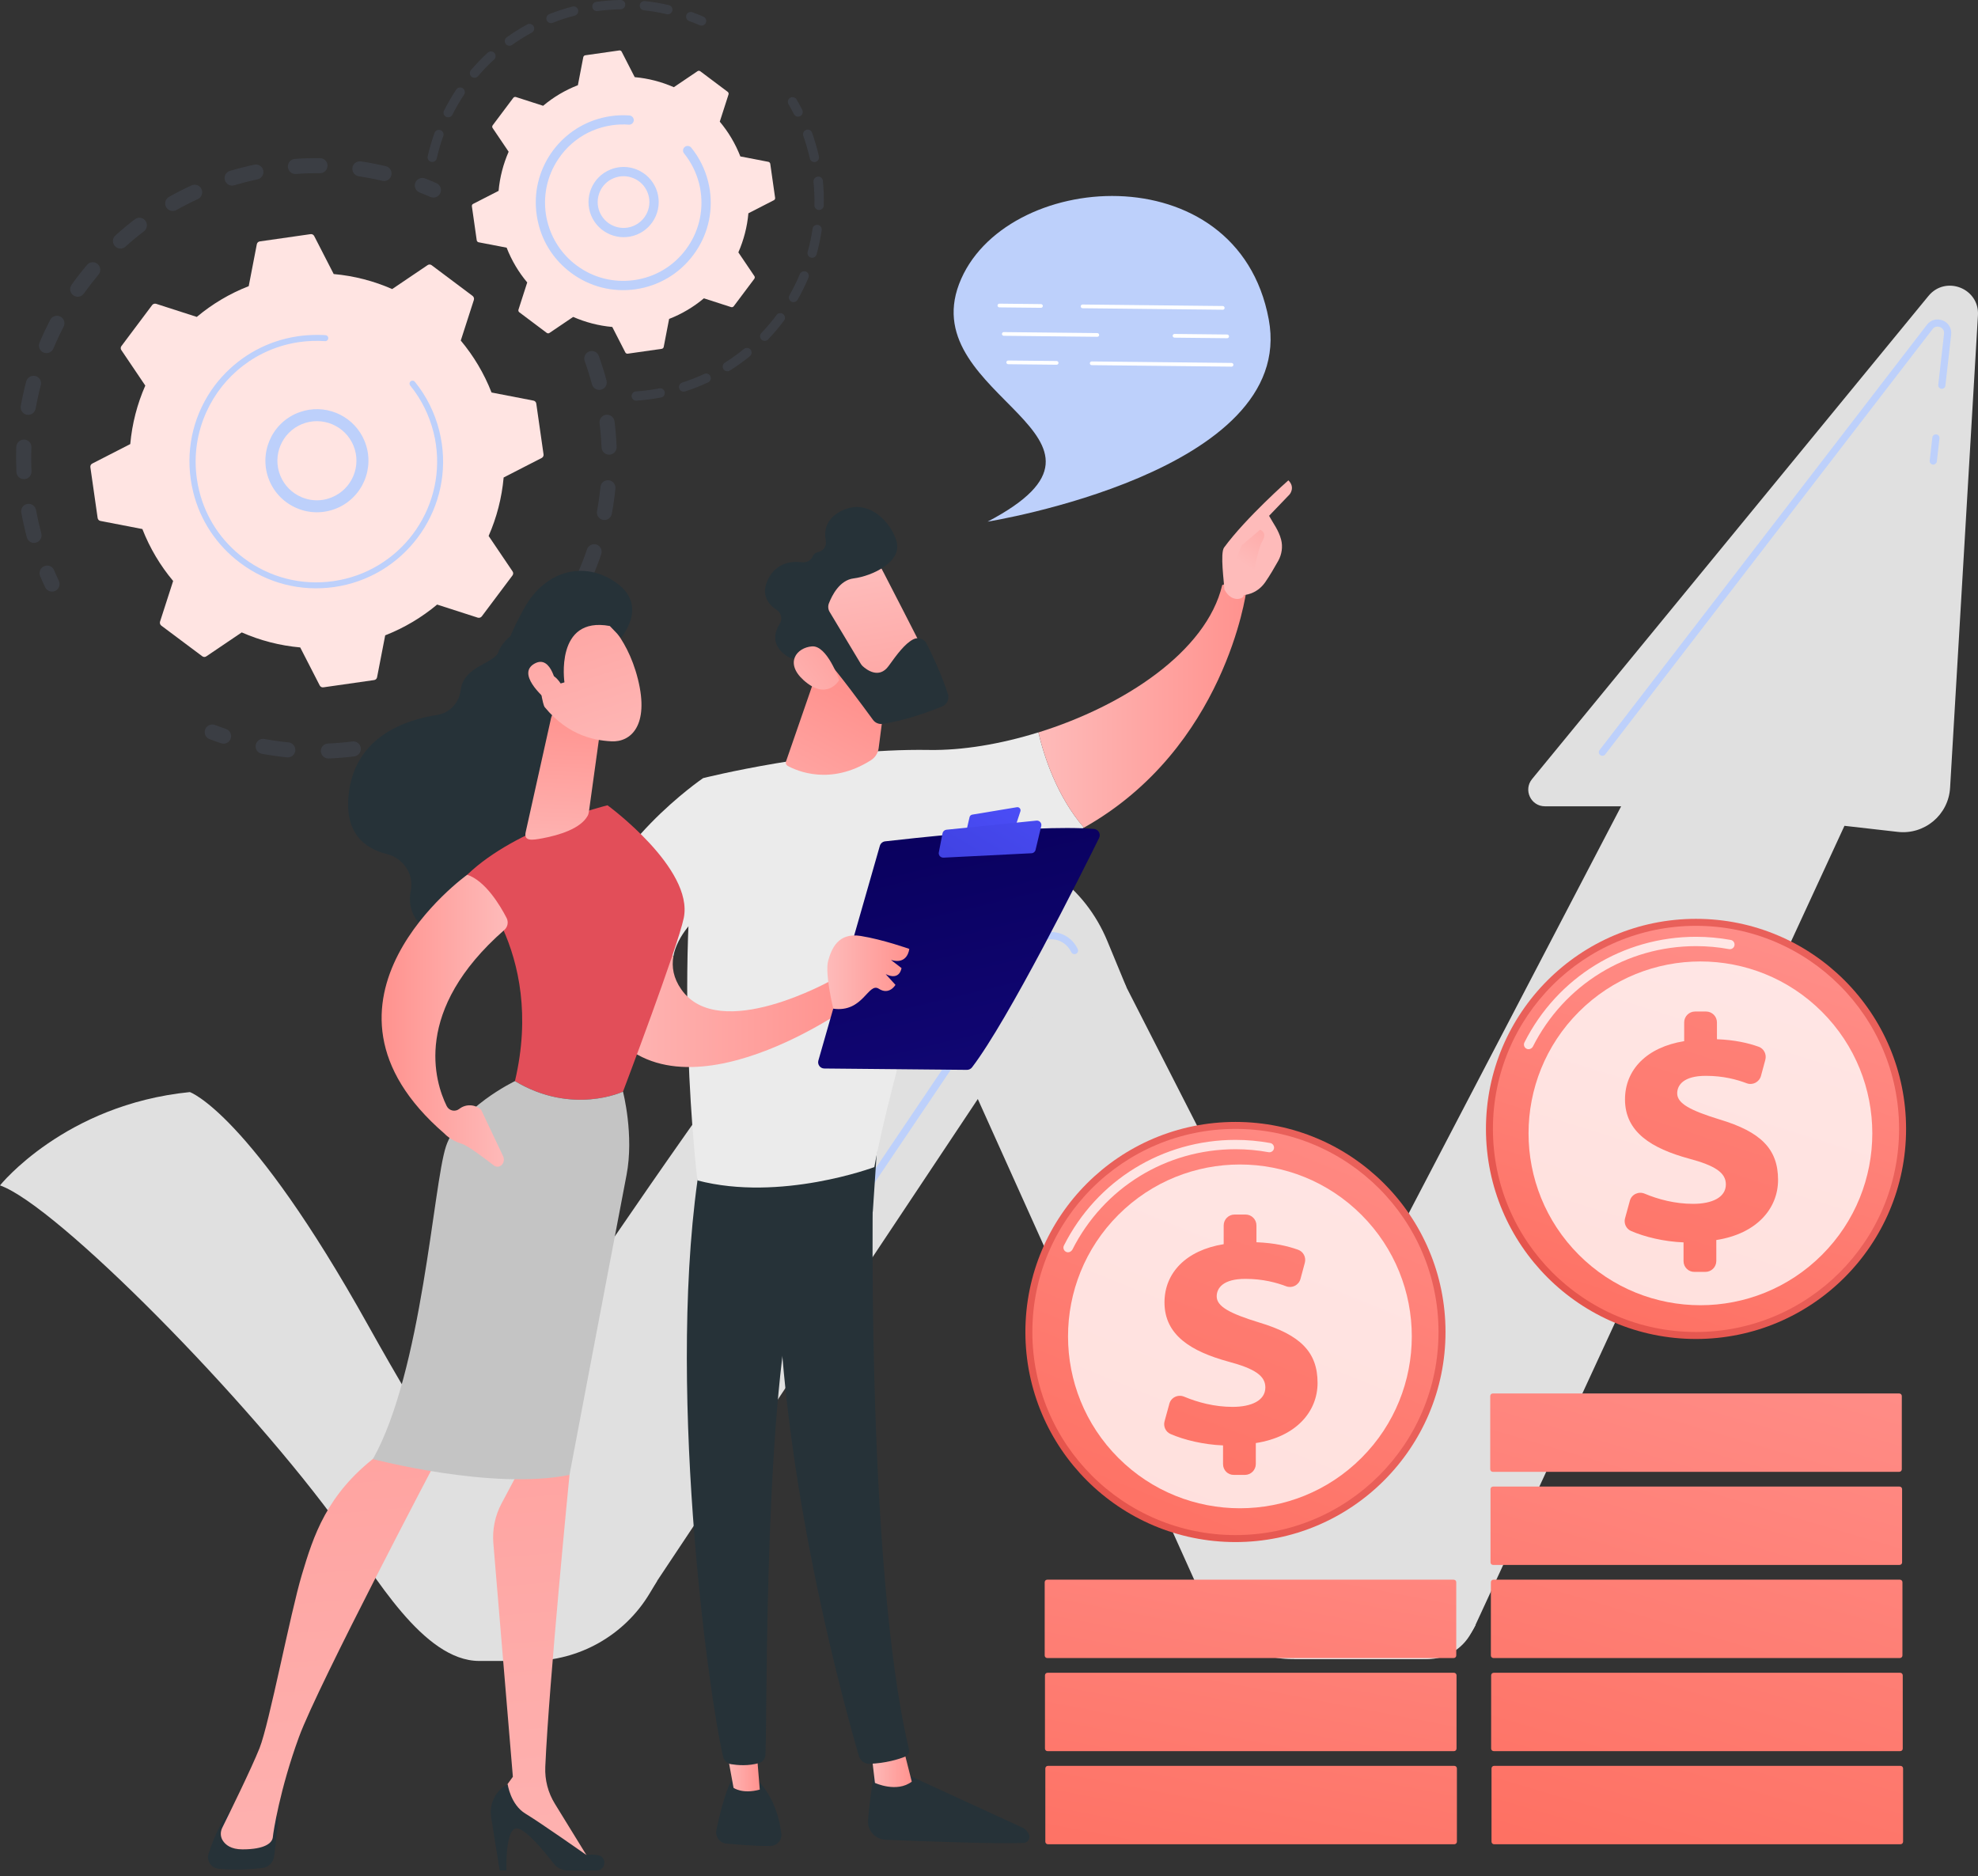 <?xml version="1.0" encoding="UTF-8"?> <svg xmlns="http://www.w3.org/2000/svg" width="136" height="129" viewBox="0 0 136 129" fill="none"><rect x="0" y="0" width="136" height="129" fill="#333333" stroke="none"/> <g opacity="0.3"> <path opacity="0.3" d="M40.565 24.15C40.82 24.087 41.084 24.224 41.172 24.478C41.373 25.027 41.549 25.595 41.701 26.158C41.775 26.432 41.613 26.716 41.334 26.79C41.329 26.79 41.329 26.79 41.324 26.79C41.05 26.858 40.776 26.692 40.702 26.423C40.56 25.884 40.389 25.345 40.203 24.826C40.105 24.557 40.247 24.263 40.511 24.165C40.531 24.16 40.55 24.155 40.565 24.15ZM41.613 28.529C41.633 28.524 41.652 28.519 41.672 28.519C41.956 28.485 42.215 28.685 42.25 28.969C42.323 29.552 42.372 30.14 42.397 30.723C42.406 31.007 42.186 31.247 41.902 31.261C41.618 31.271 41.378 31.051 41.363 30.767C41.339 30.213 41.295 29.65 41.226 29.097C41.192 28.832 41.363 28.592 41.613 28.529ZM41.672 33.034C41.726 33.02 41.784 33.015 41.848 33.02C42.132 33.049 42.338 33.304 42.313 33.588C42.255 34.171 42.171 34.758 42.064 35.331C42.01 35.611 41.74 35.797 41.461 35.743C41.182 35.689 40.996 35.419 41.05 35.14C41.153 34.592 41.231 34.038 41.29 33.485C41.304 33.26 41.466 33.083 41.672 33.034ZM40.727 37.432C40.82 37.408 40.918 37.413 41.016 37.442C41.285 37.535 41.432 37.829 41.339 38.099C41.153 38.652 40.937 39.205 40.707 39.744C40.594 40.004 40.291 40.126 40.026 40.013C39.767 39.901 39.644 39.597 39.757 39.333C39.977 38.823 40.183 38.299 40.359 37.77C40.418 37.599 40.56 37.477 40.727 37.432ZM38.816 41.512C38.944 41.478 39.086 41.497 39.208 41.571C39.453 41.718 39.527 42.036 39.38 42.281C39.076 42.781 38.743 43.27 38.395 43.745C38.229 43.976 37.901 44.025 37.67 43.858C37.44 43.687 37.391 43.363 37.558 43.133C37.886 42.683 38.199 42.217 38.493 41.742C38.577 41.625 38.689 41.546 38.816 41.512ZM36.054 45.073C36.221 45.033 36.407 45.073 36.539 45.205C36.745 45.406 36.75 45.729 36.549 45.935C36.142 46.356 35.711 46.762 35.266 47.144C35.05 47.33 34.722 47.306 34.536 47.09C34.35 46.875 34.374 46.547 34.59 46.361C35.011 45.998 35.418 45.611 35.809 45.21C35.878 45.141 35.966 45.092 36.054 45.073ZM17.963 50.813C18.031 50.793 18.105 50.793 18.183 50.808C18.727 50.911 19.285 50.989 19.838 51.043C20.122 51.072 20.328 51.322 20.304 51.606C20.274 51.89 20.024 52.096 19.74 52.071C19.158 52.013 18.57 51.929 17.997 51.822C17.718 51.768 17.532 51.498 17.585 51.219C17.62 51.018 17.772 50.862 17.963 50.813ZM32.577 47.923C32.788 47.869 33.013 47.952 33.135 48.143C33.292 48.383 33.224 48.702 32.983 48.858C32.494 49.177 31.98 49.476 31.465 49.75C31.211 49.882 30.902 49.789 30.765 49.534C30.633 49.285 30.726 48.971 30.98 48.834C31.47 48.574 31.955 48.285 32.42 47.987C32.469 47.962 32.523 47.938 32.577 47.923ZM22.454 51.136C22.488 51.126 22.522 51.121 22.556 51.121C23.11 51.097 23.673 51.053 24.227 50.979C24.511 50.945 24.77 51.146 24.805 51.425C24.839 51.709 24.643 51.968 24.359 52.003C23.776 52.076 23.188 52.125 22.601 52.15C22.317 52.159 22.077 51.939 22.062 51.655C22.052 51.405 22.224 51.19 22.454 51.136ZM28.546 49.931C28.801 49.867 29.065 50.005 29.154 50.254C29.252 50.524 29.114 50.818 28.845 50.916C28.297 51.116 27.728 51.293 27.165 51.444C27.16 51.444 27.16 51.444 27.155 51.449C26.881 51.518 26.607 51.356 26.533 51.082C26.46 50.808 26.622 50.524 26.896 50.45C27.434 50.303 27.968 50.137 28.492 49.946C28.512 49.941 28.527 49.936 28.546 49.931Z" fill="#91B3FA"></path> <path opacity="0.3" d="M14.471 49.828C14.569 49.804 14.677 49.809 14.779 49.848C15.029 49.941 15.284 50.034 15.539 50.122C15.808 50.215 15.955 50.504 15.862 50.778C15.769 51.048 15.48 51.195 15.206 51.102C14.936 51.013 14.672 50.916 14.407 50.818C14.143 50.715 14.006 50.416 14.108 50.151C14.172 49.985 14.309 49.867 14.471 49.828Z" fill="#91B3FA"></path> </g> <g opacity="0.3"> <path opacity="0.3" d="M3.118 38.902C3.358 38.843 3.618 38.965 3.716 39.2C3.818 39.445 3.931 39.695 4.044 39.935C4.166 40.195 4.058 40.503 3.799 40.626C3.539 40.748 3.231 40.635 3.108 40.381C2.986 40.126 2.868 39.867 2.761 39.607C2.648 39.343 2.77 39.039 3.035 38.931C3.064 38.916 3.089 38.907 3.118 38.902Z" fill="#91B3FA"></path> <path opacity="0.3" d="M16.788 11.485C17.018 11.426 17.253 11.372 17.488 11.323C17.767 11.264 18.042 11.441 18.1 11.72C18.159 11.999 17.978 12.273 17.704 12.332C17.16 12.445 16.626 12.582 16.107 12.739C15.833 12.822 15.544 12.665 15.466 12.391C15.382 12.117 15.539 11.828 15.813 11.749C16.127 11.656 16.46 11.563 16.788 11.485ZM20.187 10.941C20.216 10.936 20.246 10.931 20.275 10.927C20.848 10.883 21.436 10.868 22.009 10.873C22.293 10.878 22.523 11.108 22.518 11.397C22.513 11.681 22.283 11.911 21.994 11.906C21.445 11.901 20.892 11.916 20.348 11.96C20.064 11.98 19.815 11.769 19.795 11.48C19.78 11.225 19.947 11 20.187 10.941ZM13.262 12.714C13.497 12.655 13.751 12.773 13.854 13.003C13.972 13.263 13.859 13.571 13.6 13.689C13.105 13.914 12.61 14.169 12.13 14.438C11.88 14.58 11.567 14.492 11.425 14.242C11.283 13.992 11.371 13.679 11.621 13.537C12.125 13.253 12.645 12.989 13.169 12.748C13.198 12.729 13.232 12.719 13.262 12.714ZM24.619 11.108C24.683 11.093 24.751 11.088 24.82 11.098C25.388 11.181 25.961 11.294 26.524 11.426C26.803 11.49 26.975 11.769 26.906 12.048C26.843 12.327 26.564 12.499 26.284 12.43C25.75 12.303 25.207 12.2 24.668 12.117C24.384 12.073 24.193 11.813 24.232 11.529C24.262 11.318 24.418 11.157 24.619 11.108ZM9.461 14.987C9.657 14.938 9.868 15.006 9.995 15.178C10.166 15.403 10.122 15.731 9.897 15.902C9.461 16.231 9.035 16.588 8.628 16.956C8.418 17.146 8.09 17.132 7.899 16.916C7.708 16.706 7.722 16.378 7.938 16.187C8.364 15.8 8.815 15.428 9.27 15.08C9.329 15.036 9.397 15.006 9.461 14.987ZM6.253 18.043C6.41 18.004 6.581 18.038 6.709 18.151C6.929 18.337 6.954 18.66 6.772 18.88C6.42 19.302 6.082 19.737 5.763 20.183C5.597 20.418 5.279 20.472 5.043 20.305C4.808 20.139 4.755 19.816 4.921 19.585C5.254 19.115 5.612 18.655 5.984 18.214C6.057 18.126 6.15 18.067 6.253 18.043ZM3.79 21.726C3.907 21.696 4.035 21.711 4.152 21.77C4.407 21.902 4.505 22.215 4.372 22.465C4.118 22.95 3.883 23.455 3.672 23.959C3.559 24.224 3.261 24.346 2.996 24.238C2.732 24.126 2.609 23.827 2.717 23.562C2.937 23.033 3.187 22.505 3.452 21.99C3.525 21.848 3.648 21.76 3.79 21.726ZM2.183 25.854C2.267 25.835 2.355 25.835 2.438 25.854C2.712 25.928 2.879 26.212 2.805 26.486C2.663 27.015 2.546 27.559 2.448 28.093C2.399 28.372 2.129 28.563 1.85 28.514C1.571 28.465 1.38 28.195 1.429 27.916C1.532 27.348 1.654 26.78 1.806 26.222C1.855 26.036 2.007 25.898 2.183 25.854ZM1.522 30.238C1.566 30.228 1.615 30.223 1.664 30.223C1.948 30.233 2.173 30.473 2.159 30.757C2.139 31.301 2.139 31.859 2.164 32.403C2.178 32.687 1.958 32.931 1.669 32.941C1.385 32.956 1.14 32.736 1.13 32.447C1.106 31.869 1.101 31.286 1.12 30.713C1.14 30.483 1.307 30.292 1.522 30.238ZM1.845 34.655C1.855 34.651 1.865 34.651 1.875 34.651C2.154 34.597 2.423 34.783 2.477 35.067C2.551 35.464 2.634 35.86 2.732 36.252C2.766 36.394 2.805 36.536 2.84 36.673C2.913 36.947 2.751 37.231 2.477 37.305C2.198 37.388 1.919 37.217 1.845 36.943C1.806 36.796 1.767 36.649 1.733 36.497C1.63 36.086 1.542 35.664 1.463 35.248C1.409 34.983 1.581 34.724 1.845 34.655Z" fill="#91B3FA"></path> <path opacity="0.3" d="M28.914 12.249C29.012 12.225 29.12 12.229 29.223 12.269C29.482 12.371 29.747 12.479 30.006 12.592C30.266 12.704 30.388 13.013 30.275 13.273C30.163 13.532 29.859 13.655 29.595 13.542C29.35 13.434 29.1 13.331 28.85 13.233C28.586 13.13 28.453 12.832 28.556 12.562C28.62 12.401 28.757 12.288 28.914 12.249Z" fill="#91B3FA"></path> </g> <path d="M29.678 18.234C29.595 18.17 29.482 18.17 29.399 18.229L26.965 19.874C25.706 19.321 24.354 18.968 22.944 18.841L21.602 16.226C21.553 16.133 21.455 16.084 21.352 16.098L17.86 16.598C17.757 16.613 17.679 16.691 17.659 16.789L17.101 19.674C15.783 20.188 14.584 20.908 13.53 21.789L10.734 20.888C10.636 20.859 10.528 20.893 10.465 20.971L8.349 23.793C8.285 23.876 8.285 23.988 8.344 24.072L9.99 26.511C9.436 27.769 9.084 29.121 8.956 30.532L6.341 31.873C6.248 31.922 6.199 32.02 6.214 32.123L6.713 35.615C6.728 35.718 6.806 35.797 6.904 35.816L9.789 36.374C10.303 37.692 11.023 38.892 11.905 39.945L11.003 42.741C10.974 42.839 11.008 42.947 11.087 43.011L13.908 45.121C13.991 45.185 14.104 45.185 14.187 45.126L16.621 43.481C17.88 44.034 19.231 44.387 20.642 44.514L21.984 47.13C22.033 47.223 22.131 47.272 22.233 47.257L25.726 46.757C25.828 46.743 25.907 46.664 25.926 46.566L26.485 43.682C27.802 43.167 29.002 42.447 30.055 41.566L32.852 42.467C32.949 42.496 33.057 42.462 33.121 42.384L35.237 39.563C35.3 39.48 35.3 39.367 35.242 39.284L33.596 36.849C34.149 35.591 34.502 34.239 34.629 32.829L37.245 31.487C37.338 31.438 37.387 31.34 37.372 31.237L36.872 27.745C36.858 27.642 36.779 27.564 36.681 27.544L33.797 26.986C33.282 25.668 32.562 24.468 31.681 23.415L32.582 20.619C32.611 20.521 32.577 20.413 32.499 20.349L29.678 18.234Z" fill="#FFE4E2"></path> <path d="M20.94 28.235C22.62 27.818 24.398 28.685 25.069 30.331C25.809 32.138 24.942 34.215 23.134 34.954C22.258 35.312 21.293 35.312 20.421 34.944C19.549 34.577 18.869 33.896 18.511 33.02C17.772 31.212 18.639 29.136 20.446 28.396C20.607 28.333 20.774 28.279 20.94 28.235ZM22.439 34.318C22.566 34.283 22.699 34.244 22.821 34.19C24.207 33.622 24.873 32.03 24.305 30.644C23.737 29.258 22.145 28.592 20.759 29.16C19.373 29.728 18.707 31.32 19.275 32.706C19.549 33.377 20.069 33.901 20.74 34.185C21.283 34.415 21.876 34.459 22.439 34.318Z" fill="#BDD0FB"></path> <path d="M19.643 23.283C19.932 23.21 20.226 23.156 20.524 23.112C20.617 23.097 20.71 23.087 20.808 23.078C21.273 23.029 21.739 23.014 22.204 23.033C22.209 23.033 22.219 23.033 22.224 23.033C22.243 23.033 22.258 23.033 22.278 23.038C22.312 23.038 22.346 23.043 22.38 23.043C22.474 23.048 22.547 23.117 22.567 23.2C22.571 23.22 22.571 23.244 22.571 23.264C22.562 23.376 22.464 23.464 22.351 23.455C21.763 23.415 21.171 23.435 20.583 23.518C17.669 23.935 15.323 25.82 14.192 28.323C13.56 29.714 13.305 31.291 13.535 32.912C13.575 33.196 13.628 33.475 13.697 33.749C14.152 35.601 15.225 37.222 16.768 38.378C18.541 39.71 20.73 40.268 22.924 39.955C27.459 39.308 30.618 35.096 29.972 30.561C29.933 30.282 29.879 30.003 29.81 29.733C29.516 28.553 28.973 27.451 28.204 26.506C28.184 26.481 28.169 26.452 28.165 26.427C28.145 26.354 28.169 26.271 28.233 26.217C28.321 26.143 28.453 26.158 28.522 26.246C29.325 27.235 29.903 28.396 30.207 29.635C30.275 29.919 30.334 30.213 30.378 30.502C31.059 35.263 27.733 39.685 22.978 40.361C20.671 40.689 18.379 40.102 16.513 38.701C14.892 37.486 13.765 35.782 13.286 33.837C13.212 33.548 13.158 33.255 13.114 32.956C12.786 30.649 13.374 28.357 14.774 26.491C15.994 24.89 17.698 23.763 19.643 23.283Z" fill="#BDD0FB"></path> <g opacity="0.3"> <path opacity="0.3" d="M54.415 6.69C54.548 6.656 54.695 6.715 54.768 6.837C54.905 7.072 55.037 7.312 55.16 7.557C55.238 7.714 55.175 7.905 55.018 7.988C54.861 8.066 54.67 8.003 54.587 7.846C54.469 7.616 54.347 7.386 54.215 7.16C54.127 7.008 54.175 6.813 54.327 6.724C54.361 6.71 54.391 6.7 54.415 6.69Z" fill="#91B3FA"></path> <path opacity="0.3" d="M55.453 8.919C55.61 8.879 55.777 8.968 55.831 9.119C55.987 9.56 56.124 10.011 56.237 10.466C56.262 10.559 56.281 10.657 56.306 10.755C56.345 10.927 56.227 11.093 56.066 11.137C55.894 11.176 55.723 11.069 55.684 10.897C55.664 10.804 55.64 10.711 55.62 10.623C55.512 10.192 55.385 9.761 55.233 9.34C55.174 9.173 55.258 8.992 55.424 8.933C55.434 8.923 55.444 8.919 55.453 8.919ZM56.183 12.151C56.198 12.146 56.213 12.146 56.227 12.141C56.404 12.122 56.56 12.254 56.575 12.425C56.634 12.989 56.653 13.562 56.639 14.125C56.634 14.301 56.487 14.438 56.31 14.438C56.134 14.433 55.997 14.286 55.997 14.11C56.012 13.571 55.987 13.028 55.933 12.489C55.928 12.332 56.031 12.19 56.183 12.151ZM56.105 15.467C56.144 15.457 56.188 15.457 56.227 15.462C56.404 15.486 56.521 15.653 56.497 15.824C56.413 16.383 56.296 16.941 56.144 17.489C56.095 17.661 55.919 17.759 55.752 17.71C55.581 17.661 55.483 17.485 55.532 17.318C55.679 16.799 55.791 16.265 55.87 15.731C55.884 15.599 55.982 15.496 56.105 15.467ZM55.214 18.66C55.277 18.645 55.346 18.65 55.414 18.675C55.576 18.743 55.654 18.929 55.586 19.091C55.365 19.615 55.115 20.124 54.836 20.614C54.748 20.766 54.552 20.82 54.401 20.732C54.249 20.643 54.195 20.448 54.283 20.296C54.547 19.83 54.792 19.341 54.998 18.841C55.037 18.748 55.12 18.684 55.214 18.66ZM53.573 21.54C53.661 21.515 53.759 21.535 53.842 21.593C53.984 21.701 54.014 21.897 53.906 22.039C53.568 22.49 53.201 22.931 52.809 23.337C52.686 23.464 52.486 23.469 52.358 23.347C52.231 23.224 52.226 23.024 52.348 22.896C52.721 22.509 53.073 22.093 53.397 21.657C53.436 21.593 53.499 21.554 53.573 21.54ZM51.281 23.93C51.398 23.9 51.526 23.939 51.604 24.037C51.717 24.175 51.697 24.375 51.56 24.488C51.124 24.846 50.659 25.179 50.179 25.477C50.027 25.57 49.831 25.526 49.738 25.375C49.645 25.228 49.689 25.027 49.841 24.934C50.296 24.65 50.737 24.331 51.158 23.988C51.193 23.964 51.237 23.939 51.281 23.93ZM48.474 25.688C48.621 25.654 48.773 25.722 48.842 25.864C48.915 26.026 48.847 26.212 48.685 26.29C48.176 26.53 47.642 26.736 47.103 26.912C46.932 26.966 46.755 26.873 46.702 26.707C46.648 26.54 46.741 26.359 46.907 26.305C47.421 26.139 47.931 25.938 48.416 25.712C48.43 25.703 48.45 25.693 48.474 25.688ZM43.67 26.922C43.689 26.917 43.704 26.912 43.724 26.912C44.189 26.883 44.659 26.824 45.124 26.741C45.193 26.731 45.262 26.716 45.33 26.702C45.502 26.667 45.673 26.78 45.702 26.956C45.737 27.128 45.624 27.304 45.448 27.329C45.374 27.343 45.301 27.358 45.227 27.368C44.742 27.451 44.248 27.515 43.763 27.544C43.587 27.554 43.435 27.422 43.425 27.245C43.42 27.093 43.523 26.956 43.67 26.922Z" fill="#91B3FA"></path> </g> <g opacity="0.3"> <path opacity="0.3" d="M39.36 0.451C39.532 0.407 39.703 0.509 39.747 0.681C39.791 0.852 39.688 1.024 39.517 1.073C39.003 1.205 38.493 1.371 38.004 1.567C37.842 1.631 37.656 1.553 37.587 1.386C37.524 1.22 37.602 1.038 37.769 0.97C38.288 0.764 38.822 0.593 39.36 0.451ZM40.967 0.132C40.977 0.127 40.991 0.127 41.001 0.127C41.55 0.054 42.113 0.01 42.666 0C42.843 -0.005 42.989 0.137 42.989 0.314C42.994 0.49 42.852 0.637 42.676 0.637C42.147 0.647 41.613 0.686 41.084 0.759C40.908 0.784 40.746 0.661 40.727 0.485C40.702 0.323 40.81 0.172 40.967 0.132ZM36.334 1.651C36.471 1.616 36.618 1.68 36.691 1.807C36.774 1.964 36.721 2.155 36.564 2.238C36.099 2.493 35.643 2.777 35.212 3.086C35.07 3.188 34.869 3.154 34.766 3.012C34.663 2.87 34.698 2.669 34.84 2.566C35.29 2.243 35.766 1.944 36.255 1.68C36.28 1.665 36.304 1.656 36.334 1.651ZM44.224 0.083C44.258 0.074 44.297 0.074 44.336 0.074C44.89 0.132 45.443 0.225 45.987 0.353C46.158 0.392 46.266 0.563 46.227 0.735C46.188 0.906 46.016 1.014 45.845 0.975C45.331 0.852 44.802 0.764 44.273 0.705C44.096 0.686 43.969 0.529 43.989 0.353C43.998 0.225 44.101 0.118 44.224 0.083ZM33.679 3.546C33.787 3.517 33.909 3.551 33.993 3.639C34.11 3.771 34.105 3.972 33.973 4.09C33.581 4.447 33.209 4.834 32.866 5.236C32.754 5.368 32.548 5.387 32.416 5.27C32.283 5.157 32.264 4.952 32.381 4.819C32.744 4.398 33.131 3.992 33.542 3.615C33.581 3.585 33.63 3.561 33.679 3.546ZM31.563 6.024C31.647 6.005 31.74 6.014 31.818 6.068C31.965 6.166 32.004 6.362 31.906 6.509C31.612 6.95 31.343 7.415 31.103 7.89C31.025 8.047 30.834 8.111 30.672 8.032C30.515 7.954 30.452 7.763 30.53 7.606C30.78 7.111 31.064 6.622 31.367 6.161C31.416 6.088 31.485 6.044 31.563 6.024ZM30.099 8.938C30.158 8.924 30.221 8.924 30.285 8.948C30.452 9.007 30.535 9.188 30.476 9.355C30.295 9.854 30.148 10.368 30.03 10.887C29.991 11.059 29.82 11.167 29.648 11.127C29.477 11.088 29.369 10.917 29.408 10.745C29.531 10.207 29.688 9.663 29.879 9.139C29.913 9.036 29.996 8.963 30.099 8.938Z" fill="#91B3FA"></path> <path opacity="0.3" d="M47.417 0.833C47.476 0.818 47.539 0.818 47.603 0.842C47.858 0.936 48.112 1.038 48.362 1.146C48.524 1.215 48.597 1.406 48.529 1.567C48.46 1.729 48.269 1.802 48.108 1.734C47.872 1.631 47.627 1.533 47.383 1.445C47.216 1.386 47.133 1.2 47.192 1.033C47.231 0.926 47.319 0.857 47.417 0.833Z" fill="#91B3FA"></path> </g> <path d="M48.147 4.898C48.093 4.859 48.014 4.854 47.961 4.893L46.33 5.995C45.487 5.627 44.581 5.387 43.641 5.304L42.745 3.556C42.715 3.492 42.647 3.458 42.578 3.468L40.242 3.801C40.173 3.81 40.12 3.864 40.105 3.928L39.733 5.858C38.851 6.2 38.048 6.68 37.343 7.273L35.472 6.671C35.408 6.651 35.335 6.671 35.291 6.729L33.875 8.615C33.836 8.669 33.831 8.747 33.87 8.801L34.972 10.432C34.605 11.274 34.365 12.18 34.282 13.121L32.533 14.017C32.469 14.046 32.435 14.115 32.445 14.184L32.778 16.52C32.788 16.588 32.842 16.642 32.905 16.657L34.835 17.029C35.178 17.911 35.658 18.714 36.25 19.419L35.648 21.29C35.628 21.354 35.648 21.427 35.707 21.471L37.592 22.887C37.646 22.926 37.725 22.931 37.779 22.891L39.409 21.79C40.252 22.157 41.158 22.397 42.098 22.48L42.994 24.229C43.024 24.292 43.092 24.326 43.161 24.317L45.497 23.984C45.566 23.974 45.62 23.92 45.634 23.856L46.006 21.927C46.888 21.584 47.691 21.104 48.397 20.511L50.267 21.114C50.331 21.133 50.404 21.114 50.449 21.055L51.864 19.169C51.903 19.115 51.908 19.037 51.869 18.983L50.767 17.352C51.134 16.51 51.374 15.604 51.457 14.664L53.206 13.767C53.27 13.738 53.304 13.669 53.294 13.601L52.961 11.265C52.951 11.196 52.897 11.142 52.834 11.127L50.904 10.755C50.561 9.874 50.081 9.07 49.489 8.365L50.091 6.494C50.111 6.431 50.091 6.357 50.032 6.313L48.147 4.898Z" fill="#FFE4E2"></path> <path d="M42.3 11.548C42.799 11.426 43.323 11.465 43.808 11.666C44.401 11.916 44.866 12.381 45.111 12.979C45.615 14.208 45.023 15.623 43.793 16.128C42.559 16.632 41.149 16.04 40.644 14.81C40.399 14.213 40.404 13.556 40.649 12.964C40.899 12.366 41.364 11.906 41.962 11.661C42.069 11.612 42.182 11.578 42.3 11.548ZM43.299 15.618C43.382 15.599 43.465 15.569 43.548 15.535C44.454 15.163 44.89 14.125 44.518 13.219C44.337 12.778 43.999 12.435 43.558 12.254C43.122 12.072 42.637 12.068 42.197 12.249C41.756 12.43 41.413 12.768 41.232 13.209C41.051 13.645 41.046 14.13 41.227 14.57C41.57 15.393 42.456 15.829 43.299 15.618Z" fill="#BDD0FB"></path> <path d="M41.398 8.101C41.593 8.052 41.794 8.013 42 7.983C42.406 7.924 42.818 7.91 43.224 7.934C43.244 7.934 43.259 7.939 43.278 7.939C43.42 7.949 43.533 8.052 43.567 8.179C43.577 8.208 43.577 8.243 43.577 8.277C43.562 8.453 43.41 8.586 43.234 8.571C42.852 8.541 42.47 8.556 42.088 8.61C42.069 8.615 42.044 8.615 42.024 8.62C41.128 8.757 40.3 9.11 39.6 9.643C39.218 9.932 38.875 10.275 38.577 10.667C38.577 10.672 38.572 10.672 38.572 10.677C38.562 10.687 38.557 10.696 38.552 10.706C37.69 11.852 37.328 13.268 37.528 14.693C37.553 14.879 37.592 15.06 37.636 15.236C37.935 16.431 38.626 17.485 39.625 18.234C40.771 19.096 42.186 19.458 43.611 19.257C45.032 19.057 46.29 18.312 47.152 17.161C48.014 16.015 48.377 14.6 48.176 13.175C48.151 12.993 48.117 12.817 48.073 12.641C47.882 11.877 47.529 11.162 47.035 10.55C47.005 10.51 46.986 10.471 46.971 10.427C46.942 10.309 46.981 10.182 47.079 10.104C47.216 9.991 47.417 10.016 47.529 10.153C48.083 10.838 48.479 11.637 48.69 12.489C48.739 12.685 48.778 12.886 48.808 13.086C49.033 14.678 48.626 16.26 47.661 17.543C46.697 18.826 45.291 19.659 43.699 19.889C42.108 20.114 40.526 19.708 39.243 18.743C38.126 17.906 37.347 16.73 37.019 15.388C36.97 15.188 36.931 14.987 36.901 14.781C36.451 11.705 38.439 8.83 41.398 8.101Z" fill="#BDD0FB"></path> <path d="M85.894 104.422L111.464 55.436H106.223C105.259 55.436 104.725 54.315 105.337 53.565L132.592 20.35C133.772 18.91 136.109 19.821 135.996 21.682L134.081 54.163C133.973 56.024 132.323 57.41 130.471 57.194L126.818 56.778L101.448 111.724C100.787 113.154 99.357 114.07 97.78 114.07H88.989L85.894 104.422Z" fill="#E0E0E0"></path> <path d="M64.756 70.065L82.808 110.167C83.876 112.542 86.242 114.07 88.847 114.07H98.153C99.387 114.07 100.523 113.399 101.125 112.321L101.458 111.724C100.459 111.724 99.543 111.166 99.088 110.274L75.031 63.14L64.756 70.065Z" fill="#E0E0E0"></path> <path d="M77.46 67.9C75.648 66.47 73.003 66.891 71.725 68.811L45.185 108.687C43.059 111.881 39.479 113.801 35.64 113.801H31.903L28.861 105.044C28.861 105.044 53.535 67.21 59.897 61.484C59.897 61.484 66.23 55.779 72.474 60.094C74.125 61.235 75.379 62.861 76.143 64.717L77.46 67.9Z" fill="#E0E0E0"></path> <path d="M0 81.501C0 81.501 4.442 75.947 13.052 75.085C13.052 75.085 17.142 76.476 25.286 91.076C33.431 105.671 38.838 112.331 45.185 108.692L44.661 109.564C42.932 112.439 39.817 114.197 36.462 114.197H32.951C29.087 114.197 25.732 108.247 23.474 105.107C17.137 96.292 3.894 82.868 0 81.501Z" fill="#E0E0E0"></path> <path d="M132.925 31.942C132.915 31.942 132.906 31.942 132.896 31.942C132.759 31.928 132.666 31.805 132.68 31.668L132.861 30.081C132.876 29.944 132.999 29.851 133.136 29.866C133.273 29.881 133.366 30.003 133.351 30.14L133.17 31.727C133.155 31.849 133.048 31.942 132.925 31.942Z" fill="#BDD0FB"></path> <path d="M110.176 51.964C110.122 51.964 110.073 51.949 110.024 51.915C109.917 51.831 109.897 51.679 109.98 51.572L132.485 22.333C132.749 21.99 133.175 21.873 133.577 22.034C133.978 22.196 134.204 22.578 134.155 23.009L133.758 26.516C133.743 26.653 133.621 26.746 133.484 26.731C133.347 26.716 133.254 26.594 133.268 26.457L133.665 22.95C133.694 22.701 133.543 22.549 133.391 22.49C133.239 22.431 133.023 22.431 132.872 22.632L110.367 51.87C110.323 51.929 110.25 51.964 110.176 51.964Z" fill="#BDD0FB"></path> <path d="M59.124 82.618C59.075 82.618 59.031 82.603 58.987 82.573C58.874 82.495 58.845 82.343 58.918 82.231L70.555 64.981C70.971 64.364 71.662 64.031 72.406 64.085C73.146 64.139 73.782 64.575 74.101 65.251C74.159 65.373 74.106 65.52 73.983 65.579C73.861 65.638 73.714 65.584 73.655 65.461C73.415 64.952 72.935 64.619 72.372 64.58C71.804 64.536 71.285 64.79 70.966 65.261L59.33 82.51C59.281 82.578 59.202 82.618 59.124 82.618Z" fill="#BDD0FB"></path> <path d="M56.098 87.099C56.049 87.099 56.005 87.084 55.96 87.055C55.848 86.976 55.818 86.825 55.892 86.712L56.636 85.605C56.71 85.492 56.867 85.463 56.979 85.537C57.092 85.615 57.121 85.767 57.048 85.879L56.303 86.986C56.254 87.065 56.176 87.099 56.098 87.099Z" fill="white"></path> <path d="M60.168 121.456C60.168 121.456 59.839 123.302 59.683 125.129C59.619 125.844 60.172 126.461 60.888 126.49C63.322 126.593 68.523 126.789 70.389 126.706C70.668 126.691 70.854 126.407 70.751 126.143C70.663 125.922 70.497 125.746 70.281 125.648L61.686 121.696L60.168 121.456Z" fill="#263238"></path> <path d="M59.898 120.373L60.158 122.582C60.158 122.582 61.662 123.282 62.69 122.494L62.068 120.035L59.898 120.373Z" fill="url(#paint0_linear)"></path> <path d="M60.093 78.876C59.98 79.454 59.486 107.64 62.498 120.27C62.547 120.476 62.444 120.687 62.248 120.77C61.788 120.961 60.882 121.23 59.794 121.269C59.456 121.279 59.158 121.064 59.06 120.741C58.198 117.812 54.074 103.124 53.535 89.097C52.933 73.425 53.535 88.563 53.535 88.563L53.888 78.876H60.093Z" fill="#263238"></path> <path d="M50.279 122.42C50.279 122.42 49.76 123.351 49.256 125.829C49.163 126.275 49.476 126.706 49.931 126.75C50.735 126.828 51.969 126.931 52.963 126.921C53.419 126.916 53.776 126.52 53.722 126.069C53.614 125.168 53.272 123.684 52.214 122.528L50.279 122.42Z" fill="#263238"></path> <path d="M49.824 119.58L50.436 122.92C50.436 122.92 51.044 123.37 52.239 123.042L51.945 119.452L49.824 119.58Z" fill="url(#paint1_linear)"></path> <path d="M48.173 79.743C45.709 94.617 48.707 116.499 49.721 120.785C49.784 121.049 49.995 121.25 50.259 121.294C50.71 121.367 51.454 121.431 52.189 121.216C52.444 121.142 52.62 120.917 52.63 120.652C52.767 117.19 52.522 95.929 54.819 87.53C54.937 87.104 55.196 86.732 55.554 86.477L60.011 83.308L60.353 78.185L48.173 79.743Z" fill="#263238"></path> <path d="M63.874 51.562C56.488 51.44 48.339 53.501 48.339 53.501C46.14 66.348 47.952 81.158 47.952 81.158C53.667 82.657 60.117 80.242 60.117 80.242C61.068 74.874 65.5 59.766 65.5 59.766C69.109 59.32 72.082 58.277 74.526 56.9C72.66 54.736 71.779 51.983 71.397 50.352C68.791 51.165 66.151 51.601 63.874 51.562Z" fill="#EBEBEB"></path> <path d="M85.683 40.684C84.958 39.808 84.037 40.224 84.037 40.224C82.95 44.813 77.254 48.535 71.397 50.357C71.778 51.983 72.66 54.741 74.526 56.905C84.248 51.44 85.683 40.684 85.683 40.684Z" fill="url(#paint2_linear)"></path> <path d="M85.508 40.91C85.582 41.15 84.705 41.517 84.186 40.533C84.166 40.058 83.882 38.035 84.161 37.648C85.665 35.596 88.584 33.025 88.584 33.025C89.078 33.51 88.672 33.989 88.672 33.989L87.257 35.464C87.55 35.998 87.913 36.448 88.084 37.099C88.212 37.589 88.133 38.113 87.888 38.559C87.638 39.005 87.3 39.587 86.982 40.043C86.375 40.9 85.508 40.91 85.508 40.91Z" fill="url(#paint3_linear)"></path> <path d="M86.644 36.419L85.356 37.511L84.949 38.598L86.1 39.877C86.1 39.877 86.487 37.717 86.776 37.246C87.06 36.781 86.908 36.551 86.644 36.419Z" fill="url(#paint4_linear)"></path> <path d="M51.17 60.652L48.34 53.502C48.34 53.502 41.444 58.189 40.308 64.129C41.61 64.227 43.981 64.565 46.302 65.736C46.816 62.929 51.17 60.652 51.17 60.652Z" fill="#EBEBEB"></path> <path d="M57.2 67.381C57.2 67.381 49.457 71.76 46.842 68.023C46.298 67.249 46.17 66.475 46.303 65.741C43.981 64.57 41.611 64.227 40.308 64.134C39.965 65.927 40.146 67.832 41.199 69.757C45.779 78.132 58.223 69.296 58.223 69.296L57.2 67.381Z" fill="url(#paint5_linear)"></path> <path d="M56.269 72.915L60.495 58.154C60.544 57.988 60.686 57.865 60.858 57.846C61.622 57.757 63.84 57.508 66.407 57.287C69.492 57.028 73.077 56.817 75.218 56.993C75.521 57.018 75.707 57.341 75.57 57.615C74.351 60.079 69.345 70.099 66.833 73.386C66.75 73.493 66.622 73.557 66.485 73.557L56.68 73.464C56.396 73.464 56.19 73.19 56.269 72.915Z" fill="url(#paint6_linear)"></path> <path d="M66.848 56.009L69.913 55.5C70.075 55.47 70.212 55.627 70.158 55.784L69.855 56.705C69.83 56.783 69.757 56.842 69.674 56.851L66.725 57.243C66.573 57.263 66.446 57.126 66.48 56.974L66.666 56.171C66.686 56.092 66.759 56.024 66.848 56.009Z" fill="url(#paint7_linear)"></path> <path d="M64.55 58.605L64.805 57.292C64.829 57.16 64.937 57.062 65.074 57.047L71.265 56.42C71.475 56.401 71.642 56.592 71.593 56.793L71.201 58.433C71.171 58.566 71.054 58.659 70.922 58.664L64.873 58.967C64.668 58.977 64.511 58.796 64.55 58.605Z" fill="url(#paint8_linear)"></path> <path d="M57.292 69.35C57.292 69.35 56.704 66.931 56.939 66.069C57.174 65.212 57.635 64.105 59.173 64.35C60.706 64.594 62.518 65.241 62.518 65.241C62.518 65.241 62.425 66.358 61.259 66L61.984 66.558C61.984 66.558 61.881 67.455 60.897 66.975L61.568 67.714C61.568 67.714 61.146 68.449 60.422 67.979C59.692 67.513 59.344 69.644 57.292 69.35Z" fill="url(#paint9_linear)"></path> <path d="M56.392 45.567L54.041 52.36C54.002 52.473 54.051 52.595 54.153 52.654C54.795 53.007 57.102 54.03 59.884 52.267C60.173 52.081 60.368 51.782 60.413 51.444L61.172 45.562H56.392V45.567Z" fill="url(#paint10_linear)"></path> <path d="M60.143 38.221C60.236 38.309 64.022 45.739 64.022 45.739L59.732 47.811L55.099 41.297C55.099 41.297 58.605 36.771 60.143 38.221Z" fill="url(#paint11_linear)"></path> <path d="M56.994 41.478C56.916 41.674 56.936 41.899 57.048 42.08L59.188 45.646C59.223 45.7 59.262 45.749 59.306 45.793C59.561 46.028 60.432 46.718 61.103 45.783C61.676 44.985 62.215 44.255 62.793 43.956C63.131 43.78 63.547 43.922 63.714 44.26C64.067 44.96 64.747 46.38 65.178 47.732C65.286 48.07 65.11 48.432 64.782 48.57C63.915 48.922 62.196 49.559 60.672 49.77C60.423 49.804 60.173 49.696 60.026 49.495C59.37 48.599 57.523 46.087 56.892 45.46C56.304 44.877 55.226 45.097 54.737 45.234C54.55 45.288 54.355 45.264 54.188 45.161C53.693 44.862 52.831 44.123 53.62 42.869C53.816 42.555 53.718 42.139 53.409 41.938C52.856 41.576 52.258 40.895 52.831 39.788C53.409 38.672 54.438 38.569 55.143 38.657C55.452 38.696 55.77 38.53 55.888 38.241C55.941 38.113 56.044 38.001 56.24 37.962C56.608 37.888 56.847 37.55 56.779 37.183C56.657 36.551 56.749 35.728 57.758 35.175C59.61 34.156 61.231 35.816 61.642 37.217C62.054 38.618 59.987 39.607 58.684 39.769C57.729 39.891 57.205 40.934 56.994 41.478Z" fill="#263238"></path> <path d="M57.699 46.762C57.699 46.762 56.876 44.353 55.823 44.441C54.77 44.529 53.942 45.577 55.245 46.758C56.871 48.227 57.699 46.762 57.699 46.762Z" fill="url(#paint12_linear)"></path> <path d="M36.561 42.781C36.561 42.781 34.641 43.716 34.288 44.789C34.004 45.651 31.884 45.758 31.673 47.453C31.565 48.325 30.919 49.025 30.047 49.157C27.877 49.49 24.542 50.617 24.003 54.378C23.597 57.248 25.061 58.34 26.594 58.717C27.721 58.997 28.475 60.094 28.245 61.23C28.024 62.322 28.352 63.586 30.248 64.585C34.489 66.823 38.725 59.281 38.725 59.281L39.592 46.111L36.561 42.781Z" fill="#263238"></path> <path d="M19.125 125.359L18.851 127.616C18.797 128.043 18.464 128.385 18.033 128.434C17.308 128.518 16.148 128.601 15.011 128.483C14.512 128.43 14.189 127.925 14.34 127.45C14.62 126.578 15.124 125.271 15.854 124.502H18.357C18.822 124.492 19.179 124.898 19.125 125.359Z" fill="#263238"></path> <path d="M38.736 98.917L39.157 101.405C39.157 101.405 37.741 115.74 37.492 121.475C37.452 122.376 37.682 123.263 38.158 124.027L40.616 128.023L34.362 124.33L34.239 123.566L35.263 122.161L33.921 106.102C33.843 105.156 34.039 104.211 34.48 103.378L35.773 100.949L38.736 98.917Z" fill="url(#paint13_linear)"></path> <path d="M41.028 128.601H39.029C38.657 128.601 38.305 128.43 38.075 128.136C37.453 127.328 36.164 125.751 35.547 125.707C34.72 125.653 34.822 128.601 34.822 128.601H34.357L33.77 124.938C33.623 124.017 34.078 123.101 34.906 122.67C34.906 122.67 35.097 124.071 36.125 124.693C37.154 125.315 40.313 127.533 40.313 127.533C40.313 127.533 40.7 127.479 41.126 127.553C41.753 127.666 41.664 128.601 41.028 128.601Z" fill="#263238"></path> <path d="M30.17 100.097C30.17 100.097 21.878 115.823 20.561 119.413C19.243 123.003 18.783 126 18.763 126.284C18.734 126.73 18.185 127.151 16.667 127.151C15.883 127.151 15.497 126.838 15.31 126.534C15.149 126.275 15.144 125.951 15.276 125.677C15.756 124.707 17.279 121.607 17.843 120.197C18.514 118.517 19.963 110.906 20.757 108.261C21.55 105.617 22.446 102.742 25.904 100.102C25.904 100.097 28.274 97.775 30.17 100.097Z" fill="url(#paint14_linear)"></path> <path d="M35.405 74.331C37.546 65.27 32.124 60.142 32.124 60.142C35.542 56.861 41.772 55.367 41.772 55.367C41.772 55.367 47.713 59.712 47.013 63.115C46.601 65.109 42.835 75.056 42.835 75.056C42.835 75.056 39.353 76.701 35.405 74.331Z" fill="#E24E59"></path> <path d="M30.664 78.817C31.535 76.197 35.404 74.331 35.404 74.331C39.352 76.701 42.834 75.056 42.834 75.056C42.834 75.056 43.613 78.038 43.074 80.81C42.535 83.582 39.156 101.405 39.156 101.405C33.827 102.482 25.639 100.317 25.639 100.317C29.028 94.293 29.792 81.437 30.664 78.817Z" fill="#C4C4C4"></path> <path d="M37.888 49.378L36.149 57.189C35.983 57.875 36.61 57.762 37.305 57.635C38.446 57.419 39.91 56.979 40.405 56.092C40.454 56.004 40.479 55.901 40.493 55.798L41.243 50.382C41.301 49.951 41.071 49.534 40.675 49.358L39.235 48.717C38.671 48.472 38.03 48.79 37.888 49.378Z" fill="url(#paint15_linear)"></path> <path d="M32.123 60.143C32.123 60.143 19.987 68.826 30.571 77.95C30.571 77.95 30.972 78.406 31.766 78.646C32.167 78.763 33.353 79.664 33.955 80.13C34.146 80.281 34.425 80.228 34.557 80.022C34.66 79.86 34.67 79.655 34.587 79.483L33.083 76.305C32.667 75.918 32.025 75.888 31.58 76.241C31.291 76.466 30.875 76.373 30.713 76.045C29.895 74.38 28.352 69.477 34.675 63.938C34.915 63.728 34.974 63.385 34.827 63.106C34.386 62.248 33.367 60.554 32.123 60.143Z" fill="url(#paint16_linear)"></path> <path d="M41.218 42.261C41.218 42.261 43.07 43.515 43.863 46.703C44.657 49.892 43.364 51.038 42.041 50.969C40.714 50.901 38.794 50.489 37.129 48.202C35.469 45.91 38.789 40.728 41.218 42.261Z" fill="url(#paint17_linear)"></path> <path d="M38.809 46.914C38.809 46.914 38.133 42.34 41.929 43.04L42.697 43.839C42.697 43.839 44.554 41.747 42.502 40.165C40.445 38.583 37.594 38.99 36.012 41.87C34.435 44.749 33.862 46.772 35.185 48.565C36.507 50.352 37.501 48.819 37.501 48.819C37.501 48.819 36.894 47.272 37.398 46.606C37.903 45.94 38.549 46.992 38.549 46.992L38.809 46.914Z" fill="#263238"></path> <path d="M38.29 47.306C38.29 47.306 37.957 44.955 36.752 45.626C35.552 46.297 37.183 47.825 37.839 48.344L38.29 47.306Z" fill="url(#paint18_linear)"></path> <path d="M65.941 19.532C68.913 11.686 85.09 10.432 87.235 21.961C89.189 32.461 67.904 35.865 67.904 35.865C79.076 29.998 62.968 27.373 65.941 19.532Z" fill="#BDD0FB"></path> <path d="M84.072 21.295L74.433 21.192C74.364 21.192 74.306 21.133 74.306 21.065C74.306 20.996 74.364 20.937 74.433 20.937L84.072 21.04C84.14 21.04 84.199 21.099 84.199 21.168C84.199 21.241 84.145 21.3 84.072 21.295Z" fill="white"></path> <path d="M71.573 21.163L68.713 21.133C68.645 21.133 68.586 21.074 68.586 21.006C68.586 20.937 68.645 20.878 68.713 20.878L71.573 20.908C71.642 20.908 71.701 20.967 71.701 21.035C71.701 21.104 71.647 21.163 71.573 21.163Z" fill="white"></path> <path d="M84.376 23.254L80.756 23.215C80.688 23.215 80.629 23.156 80.629 23.087C80.629 23.019 80.688 22.96 80.756 22.96L84.376 22.999C84.444 22.999 84.503 23.058 84.503 23.127C84.503 23.195 84.449 23.254 84.376 23.254Z" fill="white"></path> <path d="M75.447 23.156L69.016 23.087C68.947 23.087 68.889 23.029 68.889 22.96C68.889 22.892 68.947 22.833 69.016 22.833L75.447 22.901C75.515 22.901 75.574 22.96 75.574 23.029C75.574 23.097 75.52 23.156 75.447 23.156Z" fill="white"></path> <path d="M84.679 25.208L75.06 25.105C74.991 25.105 74.933 25.046 74.933 24.978C74.933 24.909 74.991 24.851 75.06 24.851L84.679 24.953C84.747 24.953 84.806 25.012 84.806 25.081C84.806 25.149 84.752 25.208 84.679 25.208Z" fill="white"></path> <path d="M72.65 25.076L69.32 25.041C69.251 25.041 69.192 24.983 69.192 24.914C69.192 24.846 69.251 24.787 69.32 24.787L72.65 24.821C72.719 24.821 72.777 24.88 72.777 24.948C72.777 25.022 72.724 25.076 72.65 25.076Z" fill="white"></path> <path d="M116.612 92.06C124.589 92.06 131.055 85.594 131.055 77.617C131.055 69.64 124.589 63.174 116.612 63.174C108.635 63.174 102.169 69.64 102.169 77.617C102.169 85.594 108.635 92.06 116.612 92.06Z" fill="url(#paint19_linear)"></path> <path d="M116.611 91.58C124.323 91.58 130.574 85.329 130.574 77.617C130.574 69.906 124.323 63.654 116.611 63.654C108.9 63.654 102.648 69.906 102.648 77.617C102.648 85.329 108.9 91.58 116.611 91.58Z" fill="url(#paint20_linear)"></path> <path opacity="0.78" d="M105.098 72.137C105.049 72.137 105 72.127 104.956 72.102C104.799 72.024 104.735 71.828 104.814 71.671C107.076 67.19 111.597 64.408 116.612 64.408C117.41 64.408 118.214 64.482 118.997 64.624C119.174 64.653 119.286 64.825 119.257 64.996C119.227 65.172 119.056 65.285 118.885 65.256C118.14 65.118 117.381 65.05 116.617 65.05C111.842 65.05 107.542 67.7 105.392 71.965C105.328 72.073 105.215 72.137 105.098 72.137Z" fill="white"></path> <path opacity="0.78" d="M125.271 86.278C129.887 81.662 129.887 74.18 125.271 69.565C120.656 64.95 113.174 64.95 108.559 69.565C103.943 74.18 103.943 81.662 108.559 86.278C113.174 90.893 120.656 90.893 125.271 86.278Z" fill="white"></path> <path d="M115.754 86.707V85.419C114.412 85.365 113.09 85.047 112.145 84.635C111.807 84.488 111.635 84.111 111.733 83.759L112.062 82.559C112.179 82.118 112.659 81.893 113.08 82.069C114.016 82.461 115.167 82.769 116.411 82.769C117.704 82.769 118.664 82.334 118.664 81.432C118.664 80.624 117.919 80.139 116.127 79.659C113.565 78.959 111.729 77.842 111.729 75.59C111.729 73.552 113.217 72 115.798 71.583V70.295C115.798 69.884 116.131 69.546 116.548 69.546H117.302C117.713 69.546 118.051 69.879 118.051 70.295V71.451C119.29 71.5 120.196 71.711 120.912 71.965C121.279 72.093 121.48 72.489 121.377 72.867L121.078 73.973C120.96 74.399 120.505 74.635 120.094 74.478C119.432 74.228 118.502 73.968 117.287 73.968C115.754 73.968 115.318 74.605 115.318 75.173C115.318 75.874 116.239 76.353 118.228 76.966C121.073 77.818 122.253 78.998 122.253 81.124C122.253 83.073 120.809 84.822 118.007 85.257V86.697C118.007 87.109 117.674 87.447 117.258 87.447H116.504C116.092 87.456 115.754 87.118 115.754 86.707Z" fill="url(#paint21_linear)"></path> <path d="M130.585 101.194H102.639C102.541 101.194 102.463 101.116 102.463 101.018V95.983C102.463 95.885 102.541 95.807 102.639 95.807H130.585C130.683 95.807 130.761 95.885 130.761 95.983V101.018C130.761 101.116 130.683 101.194 130.585 101.194Z" fill="url(#paint22_linear)"></path> <path d="M130.604 107.595H102.659C102.561 107.595 102.482 107.517 102.482 107.419V102.384C102.482 102.286 102.561 102.208 102.659 102.208H130.604C130.702 102.208 130.781 102.286 130.781 102.384V107.419C130.786 107.517 130.702 107.595 130.604 107.595Z" fill="url(#paint23_linear)"></path> <path d="M130.629 113.996H102.683C102.585 113.996 102.507 113.918 102.507 113.82V108.785C102.507 108.687 102.585 108.609 102.683 108.609H130.629C130.727 108.609 130.805 108.687 130.805 108.785V113.82C130.805 113.918 130.727 113.996 130.629 113.996Z" fill="url(#paint24_linear)"></path> <path d="M130.648 120.397H102.703C102.605 120.397 102.526 120.319 102.526 120.221V115.186C102.526 115.088 102.605 115.01 102.703 115.01H130.648C130.746 115.01 130.825 115.088 130.825 115.186V120.221C130.83 120.319 130.751 120.397 130.648 120.397Z" fill="url(#paint25_linear)"></path> <path d="M130.673 126.799H102.727C102.629 126.799 102.551 126.72 102.551 126.622V121.588C102.551 121.49 102.629 121.411 102.727 121.411H130.673C130.771 121.411 130.849 121.49 130.849 121.588V126.622C130.849 126.72 130.771 126.799 130.673 126.799Z" fill="url(#paint26_linear)"></path> <path d="M84.945 106.023C92.922 106.023 99.388 99.557 99.388 91.58C99.388 83.604 92.922 77.137 84.945 77.137C76.968 77.137 70.502 83.604 70.502 91.58C70.502 99.557 76.968 106.023 84.945 106.023Z" fill="url(#paint27_linear)"></path> <path d="M84.945 105.543C92.656 105.543 98.907 99.292 98.907 91.58C98.907 83.869 92.656 77.617 84.945 77.617C77.233 77.617 70.981 83.869 70.981 91.58C70.981 99.292 77.233 105.543 84.945 105.543Z" fill="url(#paint28_linear)"></path> <path opacity="0.78" d="M73.435 86.1C73.386 86.1 73.337 86.09 73.293 86.066C73.136 85.987 73.072 85.791 73.151 85.635C75.413 81.153 79.934 78.371 84.949 78.371C85.752 78.371 86.55 78.445 87.334 78.587C87.51 78.616 87.623 78.788 87.594 78.959C87.564 79.135 87.393 79.248 87.222 79.219C86.477 79.082 85.718 79.013 84.954 79.013C80.179 79.013 75.879 81.663 73.729 85.924C73.66 86.036 73.547 86.1 73.435 86.1Z" fill="white"></path> <path opacity="0.78" d="M93.608 100.238C98.224 95.623 98.224 88.14 93.608 83.525C88.993 78.91 81.511 78.91 76.895 83.525C72.28 88.14 72.28 95.623 76.895 100.238C81.511 104.853 88.993 104.853 93.608 100.238Z" fill="white"></path> <path d="M84.092 100.665V99.377C82.75 99.323 81.428 99.005 80.483 98.594C80.145 98.447 79.973 98.07 80.071 97.717L80.4 96.517C80.517 96.076 80.997 95.851 81.418 96.027C82.354 96.419 83.504 96.728 84.749 96.728C86.041 96.728 87.001 96.292 87.001 95.391C87.001 94.582 86.257 94.098 84.465 93.618C81.903 92.917 80.066 91.801 80.066 89.548C80.066 87.51 81.555 85.958 84.136 85.542V84.254C84.136 83.842 84.469 83.504 84.886 83.504H85.64C86.051 83.504 86.389 83.837 86.389 84.254V85.409C87.628 85.458 88.534 85.669 89.249 85.924C89.617 86.051 89.817 86.448 89.715 86.825L89.416 87.932C89.298 88.358 88.843 88.593 88.431 88.436C87.77 88.186 86.84 87.927 85.625 87.927C84.092 87.927 83.656 88.563 83.656 89.132C83.656 89.832 84.577 90.312 86.566 90.924C89.411 91.776 90.591 92.957 90.591 95.082C90.591 97.031 89.147 98.78 86.345 99.216V100.655C86.345 101.067 86.012 101.405 85.596 101.405H84.842C84.425 101.415 84.092 101.082 84.092 100.665Z" fill="url(#paint29_linear)"></path> <path d="M99.951 113.996H72.005C71.907 113.996 71.829 113.918 71.829 113.82V108.785C71.829 108.687 71.907 108.609 72.005 108.609H99.951C100.049 108.609 100.127 108.687 100.127 108.785V113.82C100.127 113.918 100.049 113.996 99.951 113.996Z" fill="url(#paint30_linear)"></path> <path d="M99.97 120.398H72.024C71.926 120.398 71.848 120.319 71.848 120.221V115.187C71.848 115.089 71.926 115.01 72.024 115.01H99.97C100.068 115.01 100.146 115.089 100.146 115.187V120.221C100.146 120.319 100.068 120.398 99.97 120.398Z" fill="url(#paint31_linear)"></path> <path d="M99.995 126.799H72.049C71.951 126.799 71.873 126.72 71.873 126.622V121.588C71.873 121.49 71.951 121.411 72.049 121.411H99.995C100.093 121.411 100.171 121.49 100.171 121.588V126.622C100.171 126.72 100.093 126.799 99.995 126.799Z" fill="url(#paint32_linear)"></path> <defs> <linearGradient id="paint0_linear" x1="59.9" y1="121.448" x2="62.695" y2="121.448" gradientUnits="userSpaceOnUse"> <stop stop-color="#FEBBBA"></stop> <stop offset="1" stop-color="#FF928E"></stop> </linearGradient> <linearGradient id="paint1_linear" x1="49.824" y1="121.304" x2="52.238" y2="121.304" gradientUnits="userSpaceOnUse"> <stop stop-color="#FEBBBA"></stop> <stop offset="1" stop-color="#FF928E"></stop> </linearGradient> <linearGradient id="paint2_linear" x1="71.402" y1="48.513" x2="85.685" y2="48.513" gradientUnits="userSpaceOnUse"> <stop stop-color="#FEBBBA"></stop> <stop offset="1" stop-color="#FF928E"></stop> </linearGradient> <linearGradient id="paint3_linear" x1="82.505" y1="46.119" x2="72.921" y2="67.924" gradientUnits="userSpaceOnUse"> <stop stop-color="#FEBBBA"></stop> <stop offset="1" stop-color="#FF928E"></stop> </linearGradient> <linearGradient id="paint4_linear" x1="85.617" y1="38.857" x2="89.616" y2="32.709" gradientUnits="userSpaceOnUse"> <stop stop-color="#FEBBBA"></stop> <stop offset="1" stop-color="#FF928E"></stop> </linearGradient> <linearGradient id="paint5_linear" x1="40.151" y1="68.744" x2="58.225" y2="68.744" gradientUnits="userSpaceOnUse"> <stop stop-color="#FEBBBA"></stop> <stop offset="1" stop-color="#FF928E"></stop> </linearGradient> <linearGradient id="paint6_linear" x1="63.693" y1="55.893" x2="73.632" y2="97.304" gradientUnits="userSpaceOnUse"> <stop stop-color="#09005D"></stop> <stop offset="1" stop-color="#1A0F91"></stop> </linearGradient> <linearGradient id="paint7_linear" x1="71.296" y1="51.501" x2="64.459" y2="62.612" gradientUnits="userSpaceOnUse"> <stop stop-color="#4F52FF"></stop> <stop offset="1" stop-color="#4042E2"></stop> </linearGradient> <linearGradient id="paint8_linear" x1="73.289" y1="49.256" x2="66.451" y2="60.367" gradientUnits="userSpaceOnUse"> <stop stop-color="#4F52FF"></stop> <stop offset="1" stop-color="#4042E2"></stop> </linearGradient> <linearGradient id="paint9_linear" x1="56.883" y1="66.849" x2="62.513" y2="66.849" gradientUnits="userSpaceOnUse"> <stop stop-color="#FEBBBA"></stop> <stop offset="1" stop-color="#FF928E"></stop> </linearGradient> <linearGradient id="paint10_linear" x1="51.716" y1="61.029" x2="58.768" y2="47.907" gradientUnits="userSpaceOnUse"> <stop stop-color="#FEBBBA"></stop> <stop offset="1" stop-color="#FF928E"></stop> </linearGradient> <linearGradient id="paint11_linear" x1="58.898" y1="39.626" x2="61.556" y2="55.269" gradientUnits="userSpaceOnUse"> <stop stop-color="#FEBBBA"></stop> <stop offset="1" stop-color="#FF928E"></stop> </linearGradient> <linearGradient id="paint12_linear" x1="52.779" y1="48.514" x2="60.816" y2="42.445" gradientUnits="userSpaceOnUse"> <stop stop-color="#FEBBBA"></stop> <stop offset="1" stop-color="#FF928E"></stop> </linearGradient> <linearGradient id="paint13_linear" x1="39.525" y1="145.549" x2="32.579" y2="64.365" gradientUnits="userSpaceOnUse"> <stop stop-color="#FEBBBA"></stop> <stop offset="1" stop-color="#FF928E"></stop> </linearGradient> <linearGradient id="paint14_linear" x1="25.552" y1="146.757" x2="18.604" y2="65.552" gradientUnits="userSpaceOnUse"> <stop stop-color="#FEBBBA"></stop> <stop offset="1" stop-color="#FF928E"></stop> </linearGradient> <linearGradient id="paint15_linear" x1="38.319" y1="60.297" x2="38.975" y2="48.652" gradientUnits="userSpaceOnUse"> <stop stop-color="#FEBBBA"></stop> <stop offset="1" stop-color="#FF928E"></stop> </linearGradient> <linearGradient id="paint16_linear" x1="34.909" y1="70.178" x2="26.241" y2="70.178" gradientUnits="userSpaceOnUse"> <stop stop-color="#FEBBBA"></stop> <stop offset="1" stop-color="#FF928E"></stop> </linearGradient> <linearGradient id="paint17_linear" x1="42.61" y1="54.03" x2="35.379" y2="31.943" gradientUnits="userSpaceOnUse"> <stop stop-color="#FEBBBA"></stop> <stop offset="1" stop-color="#FF928E"></stop> </linearGradient> <linearGradient id="paint18_linear" x1="39.968" y1="54.895" x2="32.738" y2="32.808" gradientUnits="userSpaceOnUse"> <stop stop-color="#FEBBBA"></stop> <stop offset="1" stop-color="#FF928E"></stop> </linearGradient> <linearGradient id="paint19_linear" x1="96.848" y1="100.555" x2="116.221" y2="78.069" gradientUnits="userSpaceOnUse"> <stop stop-color="#E1473D"></stop> <stop offset="1" stop-color="#E9605A"></stop> </linearGradient> <linearGradient id="paint20_linear" x1="122.17" y1="59.882" x2="111.837" y2="92.85" gradientUnits="userSpaceOnUse"> <stop stop-color="#FF928E"></stop> <stop offset="1" stop-color="#FE7062"></stop> </linearGradient> <linearGradient id="paint21_linear" x1="129.273" y1="40.695" x2="110.822" y2="97.278" gradientUnits="userSpaceOnUse"> <stop stop-color="#FF928E"></stop> <stop offset="1" stop-color="#FE7062"></stop> </linearGradient> <linearGradient id="paint22_linear" x1="120.775" y1="84.378" x2="107.614" y2="129.024" gradientUnits="userSpaceOnUse"> <stop stop-color="#FF928E"></stop> <stop offset="1" stop-color="#FE7062"></stop> </linearGradient> <linearGradient id="paint23_linear" x1="122.558" y1="84.803" x2="109.398" y2="129.449" gradientUnits="userSpaceOnUse"> <stop stop-color="#FF928E"></stop> <stop offset="1" stop-color="#FE7062"></stop> </linearGradient> <linearGradient id="paint24_linear" x1="124.342" y1="85.228" x2="111.181" y2="129.875" gradientUnits="userSpaceOnUse"> <stop stop-color="#FF928E"></stop> <stop offset="1" stop-color="#FE7062"></stop> </linearGradient> <linearGradient id="paint25_linear" x1="126.125" y1="85.654" x2="112.965" y2="130.3" gradientUnits="userSpaceOnUse"> <stop stop-color="#FF928E"></stop> <stop offset="1" stop-color="#FE7062"></stop> </linearGradient> <linearGradient id="paint26_linear" x1="127.909" y1="86.08" x2="114.748" y2="130.726" gradientUnits="userSpaceOnUse"> <stop stop-color="#FF928E"></stop> <stop offset="1" stop-color="#FE7062"></stop> </linearGradient> <linearGradient id="paint27_linear" x1="65.183" y1="114.518" x2="84.556" y2="92.032" gradientUnits="userSpaceOnUse"> <stop stop-color="#E1473D"></stop> <stop offset="1" stop-color="#E9605A"></stop> </linearGradient> <linearGradient id="paint28_linear" x1="94.793" y1="67.21" x2="78.555" y2="107.394" gradientUnits="userSpaceOnUse"> <stop stop-color="#FF928E"></stop> <stop offset="1" stop-color="#FE7062"></stop> </linearGradient> <linearGradient id="paint29_linear" x1="100.009" y1="52.47" x2="79.343" y2="108.562" gradientUnits="userSpaceOnUse"> <stop stop-color="#FF928E"></stop> <stop offset="1" stop-color="#FE7062"></stop> </linearGradient> <linearGradient id="paint30_linear" x1="89.695" y1="91.984" x2="82.047" y2="131.72" gradientUnits="userSpaceOnUse"> <stop stop-color="#FF928E"></stop> <stop offset="1" stop-color="#FE7062"></stop> </linearGradient> <linearGradient id="paint31_linear" x1="90.919" y1="92.132" x2="83.271" y2="131.868" gradientUnits="userSpaceOnUse"> <stop stop-color="#FF928E"></stop> <stop offset="1" stop-color="#FE7062"></stop> </linearGradient> <linearGradient id="paint32_linear" x1="92.146" y1="92.28" x2="84.498" y2="132.017" gradientUnits="userSpaceOnUse"> <stop stop-color="#FF928E"></stop> <stop offset="1" stop-color="#FE7062"></stop> </linearGradient> </defs> </svg> 